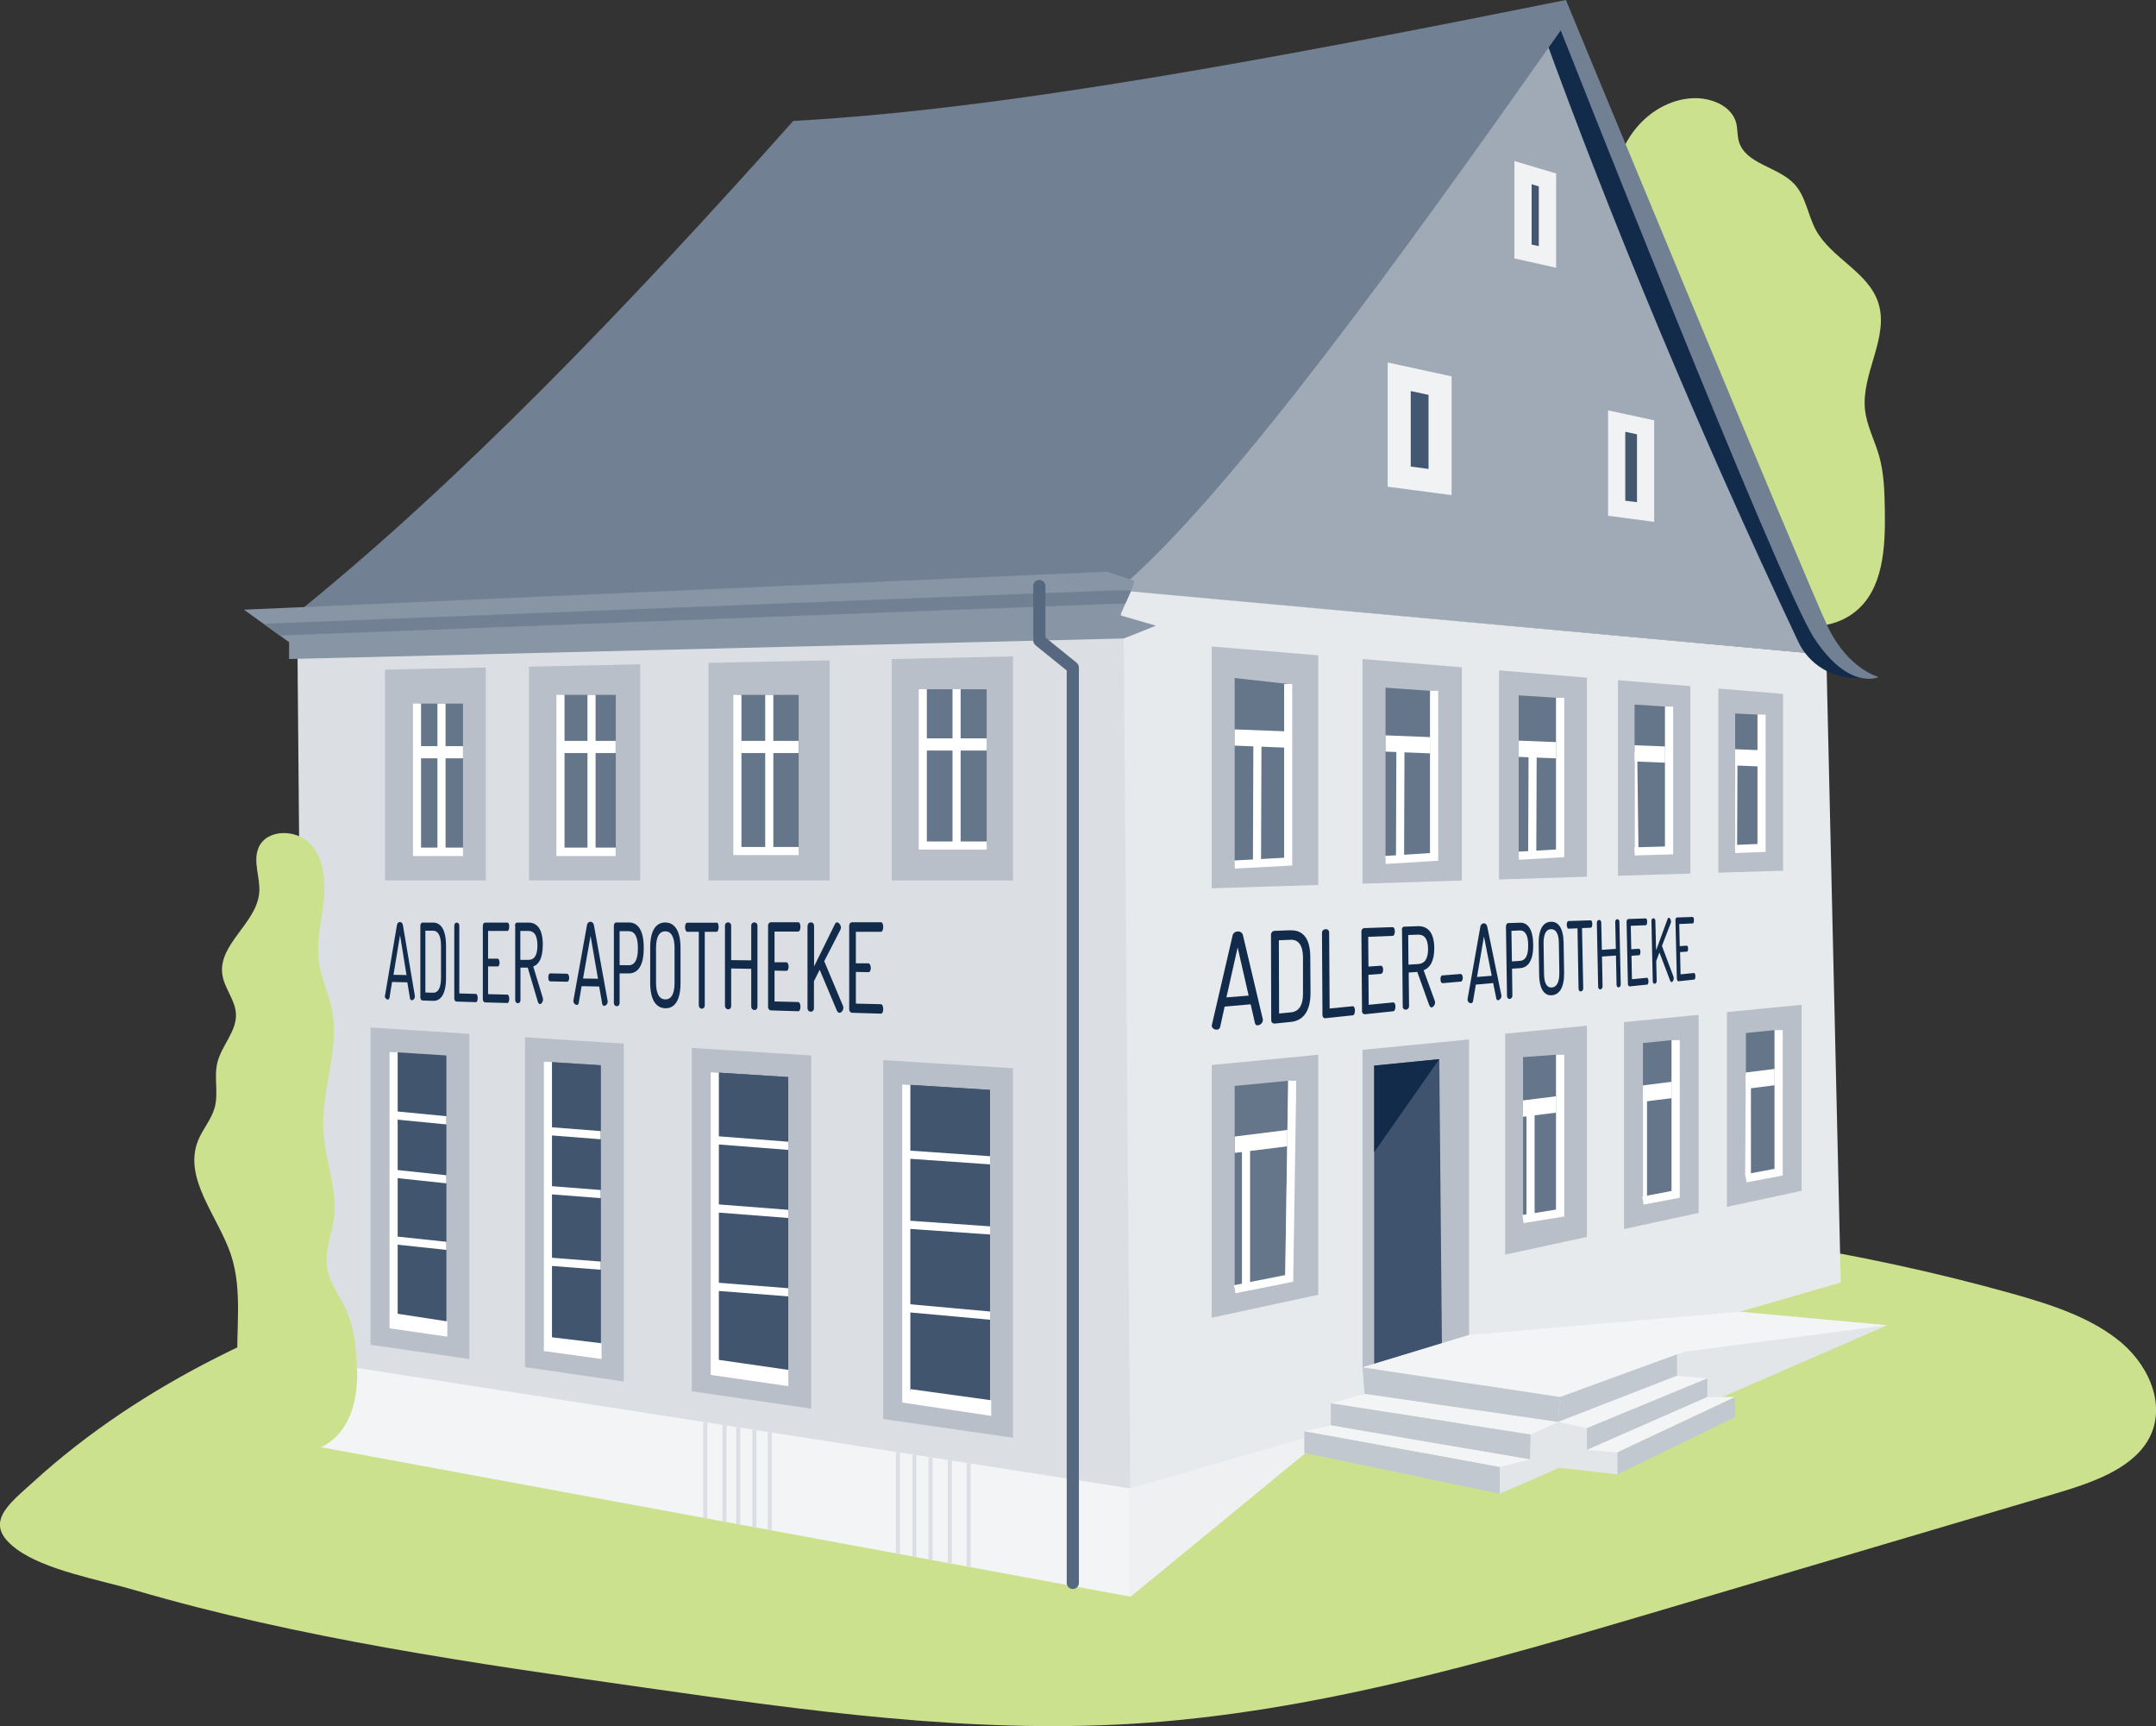 <svg xmlns="http://www.w3.org/2000/svg" xmlns:xlink="http://www.w3.org/1999/xlink" id="Ebene_2" data-name="Ebene 2" viewBox="0 0 180.49 144.48"><rect x="0" y="0" width="180.49" height="144.48" fill="#333333" stroke="none"/><defs><style> .cls-1 { fill: #e7eaed; } .cls-2 { fill: #f1f2f4; } .cls-3 { fill: #a0aab7; } .cls-4 { fill: #e3e6e9; } .cls-5 { fill: #eef0f2; } .cls-6 { fill: #fff; } .cls-7 { fill: #435771; } .cls-8 { fill: #41556f; } .cls-9 { fill: none; } .cls-10 { fill: #122b4b; } .cls-11 { fill: #718093; } .cls-12 { fill: #b8bfc9; } .cls-13 { clip-path: url(#clippath-1); } .cls-14 { fill: #cce18e; } .cls-15 { fill: #dbdfe4; } .cls-16 { fill: #f3f4f6; } .cls-17 { clip-path: url(#clippath-3); } .cls-18 { fill: #56687f; } .cls-19 { fill: #8895a5; } .cls-20 { fill: #c1c8d0; } .cls-21 { clip-path: url(#clippath-2); } .cls-22 { fill: #65758a; } .cls-23 { fill: #3f536e; } .cls-24 { clip-path: url(#clippath); } </style><clipPath id="clippath"><path class="cls-8" d="M45.87,88.88l4.42.28v24.25l-4.42-.64v-23.89ZM59.84,114.78l6.15.89v-25.52l-6.15-.39v25.02ZM75.87,90.78v26.33l7.01,1.01v-26.89l-7.01-.44Z"></path></clipPath><clipPath id="clippath-1"><polygon class="cls-9" points="32.95 110.89 32.95 88.06 37.37 88.34 37.37 111.53 32.95 110.89"></polygon></clipPath><clipPath id="clippath-2"><path class="cls-9" d="M103.36,56.75l4.47.5v14.86l-4.47.25v-15.61ZM115.99,71.97l3.74-.25v-13.9l-3.74-.25v14.41ZM145.26,59.72v11.34l1.88-.09v-11.16l-1.88-.09ZM127.14,71.62l3.12-.2v-13.03l-3.12-.2v13.42ZM136.84,71.26l2.55-.08v-12.04l-2.55-.17v12.29Z"></path></clipPath><clipPath id="clippath-3"><path class="cls-9" d="M127.5,88.48l2.77-.2v13.25l-2.77.5v-13.55ZM103.36,107.91l4.23-.91.25-16.54-4.47.43v17.02ZM146.16,86.46l-.06,11.88,2.46-.22v-11.89l-2.4.23ZM137.54,100.18l2.4-.21v-12.9l-2.4.23v12.88Z"></path></clipPath></defs><g id="E_Rezept_&#xDC;bermitteln" data-name="E Rezept &#xDC;bermitteln"><g><path class="cls-14" d="M38.5,106.15c15.77-3.98,32.37-4.8,48.81-5.17,27.33-.61,55.18.02,81.16,7.3,3.31.93,6.7,2.03,9.17,4.14,2.46,2.12,3.75,5.52,2.15,8.18-1.47,2.44-4.79,3.54-7.82,4.44-10.97,3.25-21.95,6.49-32.92,9.74-14.44,4.27-29.08,8.58-44.32,9.5-13.62.82-27.23-1.1-40.7-3.02-14.41-2.05-28.93-4.12-42.79-8.18-2.95-.86-7.45-1.65-9.85-3.42-2.91-2.14-.69-3.73,1.46-5.68,4.48-4.08,9.7-7.53,15.32-10.37,6.37-3.22,13.24-5.68,20.33-7.46Z"></path><g><path class="cls-14" d="M135.46,16.49c-.92-3.84,2.32-8.11,6.27-8.27,1.51-.06,3.25.63,3.62,2.09.12.49.08,1,.21,1.49.53,1.95,3.29,2.13,4.66,3.61.96,1.04,1.12,2.58,1.79,3.83,1.28,2.36,4.35,3.5,5.21,6.04.99,2.91-1.42,5.97-1.09,9.02.15,1.34.81,2.56,1.18,3.85.42,1.48.45,3.04.48,4.57.05,3.09-.11,6.67-2.57,8.55-2.34,1.8-5.66,1.19-8.53.5"></path><g><g><g><polygon class="cls-16" points="25.42 113.8 25.42 120.86 94.63 133.64 118.85 113.75 25.42 113.8"></polygon><polygon class="cls-5" points="94.5 133.61 94.63 133.64 118.85 113.75 94.5 113.44 94.5 133.61"></polygon></g><polygon class="cls-3" points="95.31 49.6 152.89 54.8 130.65 2.54 93.08 48.32 94.63 50.73 95.31 49.6"></polygon><polygon class="cls-1" points="152.89 54.8 154.1 107.34 94.63 124.58 93.78 49.42 152.89 54.8"></polygon><polygon class="cls-15" points="25.42 113.8 24.9 54.14 94.07 52.37 94.63 124.58 25.42 113.8"></polygon></g><g><polygon class="cls-22" points="103.36 107.91 107.59 107 107.84 90.46 103.36 90.89 103.36 107.91"></polygon><polygon class="cls-22" points="146.16 86.46 146.16 98.63 148.56 98.11 148.56 86.22 146.16 86.46"></polygon><polygon class="cls-22" points="137.54 100.48 139.94 99.97 139.94 87.06 137.54 87.3 137.54 100.48"></polygon></g><path class="cls-10" d="M156.51,56.72l-1,.03c-2.11.06-4.07-1.13-4.97-3.04-8.49-18-15.56-35.01-21.43-51.17h1.55l21.4,49.91,4.46,4.27Z"></path><path class="cls-11" d="M94.63,48.48c9.03-8.2,22.19-26.27,36.03-45.94,0,0,18.27,46.37,21.2,50.85,2.93,4.48,5.42,3.28,5.42,3.28,0,0-2.56-.65-4.27-4.22-1.71-3.57-21.92-52.45-21.92-52.45-24.05,4.83-47.07,9.18-64.68,10.12-14.11,15.84-27.9,30.09-40.98,40.72l69.21-2.36Z"></path><polygon class="cls-12" points="114.06 114.45 114.06 87.87 122.98 87 122.98 111.74 114.06 114.45"></polygon><g><g><polygon class="cls-2" points="138.48 35.18 134.62 34.35 134.62 43.17 138.48 43.68 138.48 35.18"></polygon><polygon class="cls-7" points="136.06 41.91 136.06 36.14 137.04 36.35 137.04 42.03 136.06 41.91"></polygon><polygon class="cls-2" points="116.17 40.74 121.52 41.44 121.52 31.5 116.17 30.34 116.17 40.74"></polygon><polygon class="cls-7" points="118.1 39.05 118.1 32.73 119.59 33.05 119.59 39.25 118.1 39.05"></polygon></g><polygon class="cls-2" points="126.78 21.63 130.27 22.41 130.27 14.52 126.78 13.48 126.78 21.63"></polygon><polygon class="cls-7" points="128.22 20.47 128.22 15.42 128.82 15.6 128.82 20.6 128.22 20.47"></polygon></g><polygon class="cls-23" points="115.04 89.19 120.49 88.65 120.71 112.43 115.04 114.15 115.04 89.19"></polygon><g><g><polygon class="cls-12" points="53.6 55.6 44.29 55.8 44.29 73.7 53.6 73.7 53.6 55.6"></polygon><polygon class="cls-12" points="84.8 54.94 74.65 55.16 74.65 73.7 84.8 73.7 84.8 54.94"></polygon><polygon class="cls-12" points="32.23 73.7 40.67 73.7 40.67 55.87 32.23 56.05 32.23 73.7"></polygon><polygon class="cls-12" points="69.46 55.27 59.31 55.48 59.31 73.7 69.46 73.7 69.46 55.27"></polygon></g><rect class="cls-22" x="35.16" y="58.89" width="3.6" height="12.03"></rect><rect class="cls-22" x="47.12" y="58.16" width="4.43" height="12.76"></rect><rect class="cls-22" x="61.74" y="58.16" width="5.12" height="12.76"></rect><rect class="cls-22" x="77.55" y="57.69" width="5.05" height="12.96"></rect><polygon class="cls-6" points="38.76 71.65 34.57 71.65 34.57 58.89 35.25 58.89 35.25 70.97 38.76 70.97 38.76 71.65"></polygon><polygon class="cls-6" points="51.54 71.65 46.58 71.65 46.58 58.16 47.26 58.16 47.26 70.97 51.54 70.97 51.54 71.65"></polygon><polygon class="cls-6" points="66.86 71.57 61.39 71.57 61.39 58.16 62.07 58.16 62.07 70.89 66.86 70.89 66.86 71.57"></polygon><polygon class="cls-6" points="82.6 71.11 76.91 71.11 76.91 57.69 77.59 57.69 77.59 70.43 82.6 70.43 82.6 71.11"></polygon><rect class="cls-6" x="35.16" y="62.45" width="3.6" height="1.02"></rect><rect class="cls-6" x="36.62" y="58.89" width=".68" height="12.43"></rect><rect class="cls-6" x="47.04" y="62.01" width="4.5" height="1.02"></rect><rect class="cls-6" x="62.04" y="62.01" width="4.81" height="1.02"></rect><rect class="cls-6" x="77.52" y="61.8" width="5.08" height="1.02"></rect><rect class="cls-6" x="49.18" y="58.16" width=".68" height="13.16"></rect><rect class="cls-6" x="64.06" y="58.16" width=".68" height="12.98"></rect><rect class="cls-6" x="79.74" y="57.68" width=".68" height="12.98"></rect><g><g><polygon class="cls-12" points="52.22 87.35 43.95 86.82 43.95 114.43 52.22 115.63 52.22 87.35"></polygon><polygon class="cls-22" points="45.87 112.76 45.87 88.88 50.3 89.16 50.3 113.4 45.87 112.76"></polygon><polygon class="cls-12" points="31.02 112.56 39.29 113.75 39.29 86.53 31.02 86 31.02 112.56"></polygon><polygon class="cls-8" points="32.95 110.89 32.95 88.06 37.37 88.34 37.37 111.53 32.95 110.89"></polygon><polygon class="cls-12" points="67.91 88.34 57.91 87.71 57.91 116.45 67.91 117.9 67.91 88.34"></polygon><polygon class="cls-8" points="59.84 114.78 59.84 89.76 65.98 90.15 65.98 115.67 59.84 114.78"></polygon><polygon class="cls-12" points="84.8 89.41 73.94 88.73 73.94 118.77 84.8 120.34 84.8 89.41"></polygon><polygon class="cls-8" points="75.87 117.1 75.87 90.78 82.88 91.22 82.88 118.12 75.87 117.1"></polygon></g><g><path class="cls-8" d="M45.87,88.88l4.42.28v24.25l-4.42-.64v-23.89ZM59.84,114.78l6.15.89v-25.52l-6.15-.39v25.02ZM75.87,90.78v26.33l7.01,1.01v-26.89l-7.01-.44Z"></path><g class="cls-24"><path class="cls-6" d="M51.54,95.45s-.02,0-.03,0l-5.67-.44c-.19-.01-.33-.18-.31-.37.01-.19.17-.33.36-.31l5.67.44c.19.01.33.18.31.37-.01.18-.16.31-.34.31Z"></path><path class="cls-6" d="M51.54,100.38s-.02,0-.03,0l-5.67-.44c-.19-.01-.33-.18-.31-.37.01-.19.17-.33.36-.31l5.67.44c.19.01.33.18.31.37-.01.18-.16.31-.34.31Z"></path><path class="cls-6" d="M51.54,106.37s-.02,0-.03,0l-5.67-.44c-.19-.01-.33-.18-.31-.37.01-.19.17-.33.36-.31l5.67.44c.19.01.33.18.31.37-.01.18-.16.31-.34.31Z"></path><path class="cls-6" d="M66.86,108.57s-.02,0-.03,0l-6.95-.54c-.19-.01-.33-.18-.31-.37.01-.19.18-.33.36-.31l6.95.54c.19.01.33.18.31.37-.01.18-.16.31-.34.31Z"></path><path class="cls-6" d="M66.86,102.01s-.02,0-.03,0l-6.95-.54c-.19-.01-.33-.18-.31-.37.01-.19.18-.33.36-.31l6.95.54c.19.01.33.18.31.37-.01.18-.16.31-.34.31Z"></path><path class="cls-6" d="M66.86,96.31s-.02,0-.03,0l-6.95-.54c-.19-.01-.33-.18-.31-.37.01-.19.18-.33.36-.31l6.95.54c.19.01.33.18.31.37-.01.18-.16.31-.34.31Z"></path><path class="cls-6" d="M84.8,97.59s-.02,0-.02,0l-9.02-.63c-.19-.01-.33-.18-.31-.36.01-.19.17-.33.36-.32l9.02.63c.19.01.33.18.31.36-.01.18-.16.32-.34.32Z"></path><path class="cls-6" d="M84.8,103.46s-.02,0-.02,0l-9.02-.63c-.19-.01-.33-.18-.31-.36.01-.19.17-.33.36-.32l9.02.63c.19.01.33.18.31.36-.01.18-.16.32-.34.32Z"></path><path class="cls-6" d="M84.8,110.63s-.02,0-.03,0l-9.02-.82c-.19-.02-.32-.18-.31-.37.02-.19.18-.32.37-.31l9.02.82c.19.02.32.18.31.37-.02.18-.16.31-.34.31Z"></path></g></g><polygon class="cls-6" points="37.45 111.88 32.61 111.18 32.61 88.06 33.29 88.06 33.29 109.96 37.45 110.6 37.45 111.88"></polygon><polygon class="cls-6" points="50.36 113.75 45.53 113.08 45.53 88.88 46.21 88.88 46.21 111.93 50.36 112.43 50.36 113.75"></polygon><polygon class="cls-6" points="66 116.02 59.5 115.08 59.5 89.76 60.18 89.76 60.18 113.82 66 114.66 66 116.02"></polygon><polygon class="cls-6" points="82.98 118.51 75.53 117.39 75.53 90.78 76.21 90.78 76.21 116.48 76.24 116.27 82.98 117.2 82.98 118.51"></polygon><g class="cls-13"><g><path class="cls-6" d="M37.37,94.11s-.02,0-.03,0l-4.42-.43c-.19-.02-.32-.18-.31-.37.02-.19.19-.32.37-.31l4.42.43c.19.02.32.18.31.37-.02.18-.16.31-.34.31Z"></path><path class="cls-6" d="M37.37,99.04s-.02,0-.04,0l-4.42-.47c-.19-.02-.32-.19-.3-.37.02-.19.19-.32.37-.3l4.42.47c.19.02.32.19.3.37-.02.17-.17.3-.34.3Z"></path><path class="cls-6" d="M37.37,104.61s-.02,0-.04,0l-4.42-.47c-.19-.02-.32-.19-.3-.37.02-.19.19-.32.37-.3l4.42.47c.19.02.32.19.3.37-.02.17-.17.3-.34.3Z"></path></g></g></g></g><g><g><polygon class="cls-12" points="101.44 110.29 110.36 108.37 110.36 88.28 101.44 89.14 101.44 110.29"></polygon><polygon class="cls-22" points="103.36 90.89 107.84 90.46 107.59 107 103.36 107.91 103.36 90.89"></polygon><polygon class="cls-12" points="132.85 85.85 126 86.52 126 105.01 132.85 103.53 132.85 85.85"></polygon><polygon class="cls-12" points="150.82 84.1 144.57 84.71 144.57 101.01 150.82 99.67 150.82 84.1"></polygon><polygon class="cls-22" points="146.16 86.46 148.56 86.22 148.56 98.11 146.16 98.63 146.16 86.46"></polygon><polygon class="cls-12" points="142.2 84.94 135.95 85.55 135.95 102.87 142.2 101.52 142.2 84.94"></polygon><polygon class="cls-22" points="137.54 87.3 139.94 87.06 139.94 99.97 137.54 100.48 137.54 87.3"></polygon></g><polygon class="cls-22" points="127.5 88.48 130.27 88.28 130.27 101.53 127.5 102.03 127.5 88.48"></polygon><polygon class="cls-6" points="103.43 108.24 103.3 107.57 107.59 106.72 107.84 90.45 108.52 90.46 108.26 107.28 103.43 108.24"></polygon><polygon class="cls-6" points="127.55 102.37 127.45 101.69 130.27 101.24 130.27 88.28 130.95 88.28 130.95 101.82 127.55 102.37"></polygon></g><polygon class="cls-6" points="137.6 100.82 137.48 100.15 139.94 99.68 139.94 87.06 140.62 87.06 140.62 100.25 137.6 100.82"></polygon><polygon class="cls-6" points="146.22 98.96 146.09 98.29 148.56 97.83 148.56 86.22 149.24 86.22 149.24 98.39 146.22 98.96"></polygon><g><g><polygon class="cls-12" points="101.44 74.35 110.36 74.07 110.36 54.85 101.44 54.11 101.44 74.35"></polygon><polygon class="cls-22" points="103.36 56.75 107.84 57.25 107.84 72.11 103.36 72.36 103.36 56.75"></polygon><polygon class="cls-12" points="122.38 55.85 114.06 55.16 114.06 73.96 122.38 73.7 122.38 55.85"></polygon><polygon class="cls-22" points="115.99 57.56 119.72 57.82 119.72 71.72 115.99 71.97 115.99 57.56"></polygon><polygon class="cls-12" points="149.27 58.08 143.85 57.63 143.85 73.04 149.27 72.88 149.27 58.08"></polygon><polygon class="cls-22" points="145.26 59.72 147.13 59.81 147.13 70.97 145.26 71.06 145.26 59.72"></polygon><polygon class="cls-12" points="132.85 56.72 125.49 56.11 125.49 73.61 132.85 73.38 132.85 56.72"></polygon><polygon class="cls-22" points="127.14 58.2 130.27 58.4 130.27 71.42 127.14 71.62 127.14 58.2"></polygon><polygon class="cls-12" points="141.51 57.43 135.45 56.93 135.45 73.3 141.51 73.12 141.51 57.43"></polygon><polygon class="cls-22" points="136.84 58.97 139.39 59.14 139.39 71.18 136.84 71.26 136.84 58.97"></polygon></g><polygon class="cls-6" points="103.38 72.7 103.34 72.02 107.5 71.79 107.5 57.25 108.18 57.25 108.18 72.44 103.38 72.7"></polygon><polygon class="cls-6" points="116.01 72.31 115.96 71.64 119.72 71.4 119.72 57.82 120.4 57.82 120.4 72.04 116.01 72.31"></polygon><polygon class="cls-6" points="127.16 71.96 127.13 71.28 130.27 71.1 130.27 58.4 130.95 58.4 130.95 71.74 127.16 71.96"></polygon><polygon class="cls-6" points="136.85 71.6 136.83 70.92 139.39 70.85 139.39 59.14 140.07 59.14 140.07 71.51 136.85 71.6"></polygon><polygon class="cls-6" points="145.27 71.4 145.24 70.72 147.13 70.64 147.13 59.81 147.81 59.81 147.81 71.3 145.27 71.4"></polygon></g><g class="cls-21"><rect class="cls-6" x="124.89" y="39.26" width="1.36" height="46.69" transform="translate(58.05 185.6) rotate(-87.73)"></rect><rect class="cls-6" x="99.44" y="67.16" width="11.6" height=".68" transform="translate(37.36 172.5) rotate(-89.79)"></rect><rect class="cls-6" x="111.5" y="67.26" width="11.41" height=".68" transform="translate(49.19 184.56) rotate(-89.79)"></rect><rect class="cls-6" x="122.88" y="67.57" width="10.79" height=".68" transform="translate(59.86 195.91) rotate(-89.77)"></rect><rect class="cls-6" x="136.44" y="62.96" width=".68" height="10.34" transform="translate(-.85 1.74) rotate(-.73)"></rect><rect class="cls-6" x="140.2" y="68.07" width="9.78" height=".68" transform="translate(76.05 213.21) rotate(-89.75)"></rect></g><g class="cls-17"><rect class="cls-6" x="99.76" y="92.32" width="51.97" height="1.36" transform="translate(-10.59 16.36) rotate(-7.14)"></rect><g><rect class="cls-6" x="103.97" y="95.69" width=".68" height="12.22"></rect><rect class="cls-6" x="127.79" y="92.52" width=".68" height="9.51"></rect><rect class="cls-6" x="137.2" y="91.21" width=".68" height="9.17"></rect><rect class="cls-6" x="145.9" y="90.01" width=".68" height="9.17"></rect></g></g><polyline class="cls-19" points="94.97 48.62 92.68 47.85 20.42 51.03 24.2 53.75 24.2 55.16 94.08 53.44 96.77 52.37 93.78 51.5 94.85 49.07"></polyline><polygon class="cls-11" points="23.43 53.19 94.22 50.5 94.7 49.42 93.08 49.42 22.07 52.21 23.43 53.19"></polygon><path class="cls-18" d="M89.81,133c-.28,0-.51-.23-.51-.51V56.12l-2.61-2.11c-.12-.1-.19-.24-.19-.4v-4.56c0-.28.23-.51.51-.51s.51.23.51.51v4.31l2.61,2.11c.12.1.19.24.19.4v76.62c0,.28-.23.51-.51.51Z"></path><polygon class="cls-10" points="115.04 96.44 120.49 88.65 115.04 89.19 115.04 96.44"></polygon><g><g><polygon class="cls-4" points="125.55 125.02 158 110.92 133.58 112.17 121.52 119.3 125.55 125.02"></polygon><polygon class="cls-4" points="135.41 123.4 129.91 122.79 133.69 119.02 135.95 121.3 135.41 123.4"></polygon><polygon class="cls-16" points="114.06 114.45 130.6 116.93 140.99 113.14 158 110.92 145.66 109.79 122.98 111.74 114.06 114.45"></polygon><polygon class="cls-20" points="130.6 116.93 130.43 119.02 114.23 116.67 114.06 114.45 130.6 116.93"></polygon><polygon class="cls-16" points="114.23 116.67 111.41 117.45 128.13 120.07 130.43 119.02 114.23 116.67"></polygon><polygon class="cls-20" points="111.41 117.45 111.41 119.3 128.07 122.15 128.13 120.07 111.41 117.45"></polygon><polygon class="cls-16" points="111.41 119.3 109.19 119.8 125.55 122.79 128.07 122.15 111.41 119.3"></polygon><polygon class="cls-20" points="109.19 119.8 109.19 121.61 125.55 125.02 125.55 122.79 109.19 119.8"></polygon></g><polygon class="cls-20" points="130.6 116.93 140.39 113.36 140.39 115.15 130.43 119.02 130.6 116.93"></polygon><polygon class="cls-16" points="140.39 115.15 142.93 115.37 132.85 119.53 130.43 119.02 140.39 115.15"></polygon><polygon class="cls-20" points="132.85 119.53 132.85 121.36 142.93 116.93 142.93 115.37 132.85 119.53"></polygon><polygon class="cls-16" points="142.93 116.93 145.26 116.93 135.41 121.56 132.85 121.36 142.93 116.93"></polygon><polygon class="cls-20" points="135.41 121.56 135.41 123.4 145.26 118.61 145.26 116.93 135.41 121.56"></polygon></g><g><rect class="cls-15" x="60.48" y="119.29" width=".34" height="8.08"></rect><rect class="cls-15" x="58.87" y="119.04" width=".34" height="8.03"></rect><rect class="cls-15" x="61.63" y="119.47" width=".34" height="8.11"></rect><rect class="cls-15" x="62.98" y="119.68" width=".34" height="8.15"></rect><rect class="cls-15" x="64.27" y="119.88" width=".34" height="8.19"></rect><rect class="cls-15" x="75" y="121.55" width=".34" height="8.5"></rect><rect class="cls-15" x="76.38" y="121.76" width=".34" height="8.54"></rect><rect class="cls-15" x="77.73" y="121.98" width=".34" height="8.56"></rect><rect class="cls-15" x="79.35" y="122.2" width=".34" height="8.64"></rect><rect class="cls-15" x="80.92" y="122.47" width=".34" height="8.67"></rect></g></g><path class="cls-14" d="M19.89,114.59c-.17-3.22.46-6.56-.57-9.61-1.09-3.21-3.99-6.33-2.75-9.49.38-.97,1.12-1.77,1.4-2.78.34-1.22-.08-2.55.23-3.78.35-1.43,1.63-2.61,1.55-4.08-.06-1.17-.98-2.14-1.14-3.3-.35-2.53,2.88-4.28,3.09-6.83.11-1.27-.56-2.61-.05-3.78.68-1.57,3.16-1.56,4.33-.3,1.17,1.25,1.3,3.15,1.11,4.85s-.63,3.41-.38,5.11c.2,1.32.8,2.55,1.07,3.85.69,3.36-.91,6.8-.71,10.23.14,2.42,1.17,4.77.89,7.18-.17,1.42-.8,2.82-.58,4.23.2,1.33,1.1,2.43,1.65,3.66.64,1.46.77,3.1.85,4.7.49,9.36-9.48,9.35-9.98.14Z"></path><g><path class="cls-10" d="M101.44,85.84s0-.06.02-.09l1.73-7.46c.05-.22.24-.32.43-.33s.38.1.43.3l1.67,7.06s0,.05,0,.07c0,.22-.22.41-.42.43-.11.01-.21-.04-.24-.18l-.36-1.58-2.18.19-.37,1.69c-.03.15-.14.23-.27.24-.19.02-.44-.11-.44-.35ZM104.53,83.33l-.92-4.03-.94,4.18,1.86-.15Z"></path><path class="cls-10" d="M108.06,77.87c.91-.03,1.62.55,1.63,2.19l.02,3.04c0,1.65-.7,2.33-1.62,2.43l-1.37.14c-.18.02-.3-.12-.3-.28l-.02-7.16c0-.16.12-.31.3-.32l1.37-.05ZM107.06,78.71l.02,6.12,1.01-.1c.62-.06,1-.57.99-1.58v-3.06c-.02-1-.4-1.45-1.02-1.43l-1.01.04Z"></path><path class="cls-10" d="M110.99,85.23c-.14.01-.28-.07-.28-.28l-.04-6.87c0-.2.15-.3.3-.31s.3.08.3.28l.04,6.36,1.93-.19c.12-.01.19.17.19.36s-.06.39-.18.4l-2.26.24Z"></path><path class="cls-10" d="M114.56,80.9l1.04-.07c.12,0,.19.15.19.34,0,.16-.06.33-.19.34l-1.04.08.02,2.51,2.05-.2c.12-.01.19.16.19.36,0,.17-.05.36-.18.38l-2.36.25c-.13.01-.26-.07-.26-.27l-.05-6.64c0-.2.13-.3.26-.3l2.35-.08c.13,0,.19.18.19.35,0,.2-.07.38-.18.38l-2.05.08.02,2.49Z"></path><path class="cls-10" d="M117.35,77.84c0-.14.07-.27.19-.28l1.15-.04c.74-.02,1.36.4,1.38,1.81.01,1.13-.37,1.68-.89,1.88l.93,2.55s.03.09.03.13c0,.21-.15.42-.3.43-.1.01-.18-.13-.23-.29l-.96-2.68-.72.05.03,2.8c0,.19-.13.3-.26.31s-.27-.07-.27-.26l-.06-6.43ZM117.89,78.26l.02,2.48.81-.05c.51-.03.84-.39.83-1.28s-.35-1.2-.86-1.18l-.81.03Z"></path><path class="cls-10" d="M120.76,81.64l1.52-.12c.09,0,.17.13.18.31,0,.19-.08.33-.17.33l-1.52.13c-.11,0-.17-.11-.18-.31s.06-.34.17-.35Z"></path><path class="cls-10" d="M122.85,83.67s0-.05.01-.07l1.07-6.05c.03-.18.16-.26.28-.27s.25.08.29.25l1.19,5.78s0,.04,0,.06c0,.18-.15.33-.27.35-.08,0-.14-.04-.16-.15l-.26-1.29-1.45.13-.23,1.37c-.02.12-.09.18-.17.19-.12.01-.29-.1-.29-.29ZM124.88,81.67l-.65-3.29-.58,3.39,1.24-.1Z"></path><path class="cls-10" d="M126.08,77.52c0-.13.06-.25.18-.26l.98-.03c.6-.02,1.09.45,1.11,1.79v.08c.02,1.33-.45,1.88-1.07,1.93l-.7.05.03,2.25c0,.17-.11.27-.22.28s-.22-.06-.23-.24l-.09-5.85ZM126.53,77.91l.04,2.56.7-.05c.42-.03.67-.44.66-1.26v-.1c-.01-.83-.28-1.2-.7-1.18l-.7.03Z"></path><path class="cls-10" d="M128.85,81.56l-.04-2.54c-.02-1.34.43-1.85,1.02-1.87s1.04.45,1.07,1.76l.04,2.48c.02,1.31-.42,1.85-1,1.91s-1.07-.39-1.09-1.73ZM130.5,78.92c-.01-.8-.26-1.16-.66-1.15s-.63.4-.62,1.22l.04,2.53c.01.82.26,1.17.66,1.13s.63-.44.62-1.24l-.04-2.49Z"></path><path class="cls-10" d="M133.16,77.03c.09,0,.14.15.14.3,0,.16-.04.32-.13.32l-.73.03.1,5.04c0,.16-.09.25-.19.26s-.19-.06-.2-.22l-.09-5.06-.75.03c-.09,0-.14-.15-.15-.32,0-.15.04-.31.14-.32l1.86-.06Z"></path><path class="cls-10" d="M135.28,79.98l-1.17.08.05,2.49c0,.16-.09.25-.18.26s-.19-.06-.19-.22l-.11-5.35c0-.16.09-.23.18-.24s.19.06.19.22l.05,2.28,1.17-.08-.05-2.25c0-.16.08-.23.17-.23s.18.06.18.22l.11,5.23c0,.16-.08.24-.17.25s-.18-.06-.18-.22l-.05-2.46Z"></path><path class="cls-10" d="M136.57,79.45l.64-.04c.07,0,.12.12.12.27,0,.12-.03.26-.11.27l-.64.05.04,1.96,1.26-.12c.07,0,.12.12.12.28,0,.14-.03.28-.11.29l-1.45.15c-.08,0-.16-.06-.16-.22l-.11-5.18c0-.15.07-.23.15-.24l1.45-.05c.08,0,.12.14.12.27,0,.16-.04.3-.11.3l-1.26.05.04,1.95Z"></path><path class="cls-10" d="M138.25,77.08c0-.15.08-.22.16-.22s.17.06.17.21l.06,2.47.97-2.64c.02-.06.06-.09.09-.09.08,0,.19.16.19.31,0,.04,0,.09-.02.13l-.74,1.92.97,2.59s.02.07.02.11c0,.16-.09.32-.18.33-.05,0-.09-.03-.12-.11l-.9-2.37-.27.72.04,1.66c0,.15-.08.23-.16.24s-.17-.06-.17-.21l-.11-5.05Z"></path><path class="cls-10" d="M140.64,79.19l.57-.04c.07,0,.11.12.11.25,0,.12-.03.25-.1.25l-.57.04.04,1.86,1.13-.11c.06,0,.11.12.11.27,0,.13-.03.27-.1.28l-1.3.14c-.07,0-.14-.06-.15-.21l-.12-4.91c0-.15.07-.22.14-.22l1.3-.04c.07,0,.11.13.11.26,0,.15-.03.28-.1.28l-1.13.05.04,1.85Z"></path></g><g><path class="cls-10" d="M32.24,83.35s0-.04,0-.07l.99-5.85c.03-.18.14-.26.25-.26s.22.09.25.26l1,5.92s0,.04,0,.06c0,.18-.14.32-.26.31-.07,0-.13-.06-.15-.17l-.22-1.33-1.28-.03-.21,1.31c-.02.11-.08.17-.15.16-.11,0-.25-.13-.25-.32ZM34.03,81.61l-.54-3.34-.55,3.32,1.09.02Z"></path><path class="cls-10" d="M36.26,77.22c.61,0,1.08.53,1.08,1.96v2.66c0,1.43-.48,1.95-1.08,1.93l-.88-.03c-.11,0-.19-.13-.19-.26v-6c0-.13.07-.26.19-.26h.88ZM35.61,77.9v5.17s.65.02.65.02c.41.01.66-.39.66-1.26v-2.65c0-.87-.25-1.28-.66-1.28h-.65Z"></path><path class="cls-10" d="M38.22,83.83c-.1,0-.19-.1-.19-.28v-6.07c0-.18.11-.26.21-.26s.21.08.21.26v5.67s1.4.04,1.4.04c.09,0,.14.18.14.35s-.05.34-.14.34l-1.63-.05Z"></path><path class="cls-10" d="M40.86,80.24h.81c.09.01.15.17.15.34,0,.15-.05.31-.15.31h-.81s0,2.32,0,2.32l1.62.04c.1,0,.15.17.15.36,0,.17-.05.34-.15.34l-1.86-.05c-.1,0-.2-.1-.2-.28v-6.13c0-.18.1-.27.2-.27h1.86c.11,0,.15.17.15.34,0,.19-.06.36-.15.36h-1.62s0,2.32,0,2.32Z"></path><path class="cls-10" d="M43.11,77.49c0-.14.06-.26.16-.27h.98c.65,0,1.19.45,1.19,1.86,0,1.14-.35,1.66-.8,1.81l.8,2.63s.02.09.02.13c0,.21-.14.4-.27.39-.09,0-.16-.15-.2-.31l-.81-2.74h-.61s0,2.71,0,2.71c0,.19-.11.27-.22.27s-.22-.1-.22-.28v-6.21ZM43.56,77.92v2.42s.69,0,.69,0c.45,0,.74-.33.74-1.21s-.3-1.21-.74-1.21h-.69Z"></path><path class="cls-10" d="M46.06,81.47l1.42.03c.08,0,.17.15.17.34,0,.2-.08.33-.17.33l-1.42-.03c-.1,0-.16-.13-.16-.33s.06-.34.16-.33Z"></path><path class="cls-10" d="M48,83.78s0-.05.01-.08l1.13-6.27c.03-.19.16-.28.29-.28s.26.1.29.28l1.15,6.35s0,.05,0,.07c0,.19-.16.34-.29.34-.08,0-.15-.06-.17-.19l-.25-1.43-1.47-.03-.24,1.4c-.02.12-.09.18-.17.17-.12,0-.28-.14-.28-.34ZM50.06,81.92l-.62-3.58-.63,3.56,1.25.02Z"></path><path class="cls-10" d="M51.39,77.49c0-.14.07-.28.19-.28h1.08c.68,0,1.23.56,1.23,2.09v.09c0,1.52-.55,2.09-1.25,2.08h-.77s0,2.47,0,2.47c0,.19-.12.28-.24.28s-.24-.1-.24-.29v-6.43ZM51.87,77.94v2.84s.77.01.77.01c.47,0,.76-.43.76-1.36v-.12c0-.94-.29-1.37-.76-1.37h-.77Z"></path><path class="cls-10" d="M54.43,82.24v-2.92c0-1.54.55-2.11,1.26-2.11s1.28.58,1.28,2.13v2.95c0,1.56-.57,2.12-1.28,2.1-.71-.02-1.26-.61-1.26-2.15ZM56.47,79.34c0-.95-.3-1.39-.78-1.39s-.77.44-.77,1.38v2.92c0,.94.29,1.39.77,1.4s.78-.42.78-1.37v-2.94Z"></path><path class="cls-10" d="M59.98,77.21c.12,0,.18.19.18.38,0,.2-.06.4-.18.4h-.98s0,6.15,0,6.15c0,.2-.13.29-.25.29s-.25-.11-.25-.3v-6.14s-.97,0-.97,0c-.11,0-.18-.19-.18-.39,0-.18.06-.37.18-.37h2.46Z"></path><path class="cls-10" d="M62.89,81.09l-1.68-.03v3.13c0,.2-.13.3-.26.29s-.26-.11-.26-.31v-6.68c0-.2.13-.29.26-.29s.26.09.26.29v2.87s1.68.02,1.68.02v-2.89c0-.2.13-.29.26-.29s.26.09.26.29v6.76c0,.2-.13.3-.26.29s-.26-.11-.26-.31v-3.15Z"></path><path class="cls-10" d="M64.84,80.54h.99c.12.01.19.19.19.38,0,.16-.06.34-.19.34l-.99-.02v2.58s1.98.05,1.98.05c.12,0,.19.19.19.4,0,.18-.06.38-.19.37l-2.28-.07c-.12,0-.24-.11-.24-.31v-6.77c0-.2.12-.3.24-.3h2.28c.13,0,.19.19.19.38,0,.21-.07.4-.19.4h-1.98s0,2.56,0,2.56Z"></path><path class="cls-10" d="M67.61,77.5c0-.2.14-.3.27-.3s.27.09.27.3v3.39s1.76-3.57,1.76-3.57c.04-.08.11-.12.17-.12.14,0,.32.23.32.44,0,.05-.01.12-.05.19l-1.35,2.62,1.57,3.74c.02.05.03.1.03.16,0,.23-.17.43-.33.42-.08,0-.15-.06-.21-.18l-1.44-3.42-.48.95v2.26c0,.21-.14.3-.27.3s-.27-.11-.27-.31v-6.87Z"></path><path class="cls-10" d="M71.65,80.63h1.05c.12.01.2.19.2.39,0,.17-.06.35-.2.35l-1.05-.02v2.65s2.09.05,2.09.05c.12,0,.2.19.2.41,0,.19-.06.39-.2.38l-2.4-.07c-.13,0-.25-.11-.25-.32v-6.95c0-.21.13-.31.25-.31h2.4c.14,0,.2.2.2.39,0,.22-.07.41-.2.41h-2.09s0,2.63,0,2.63Z"></path></g></g></g></g></svg>